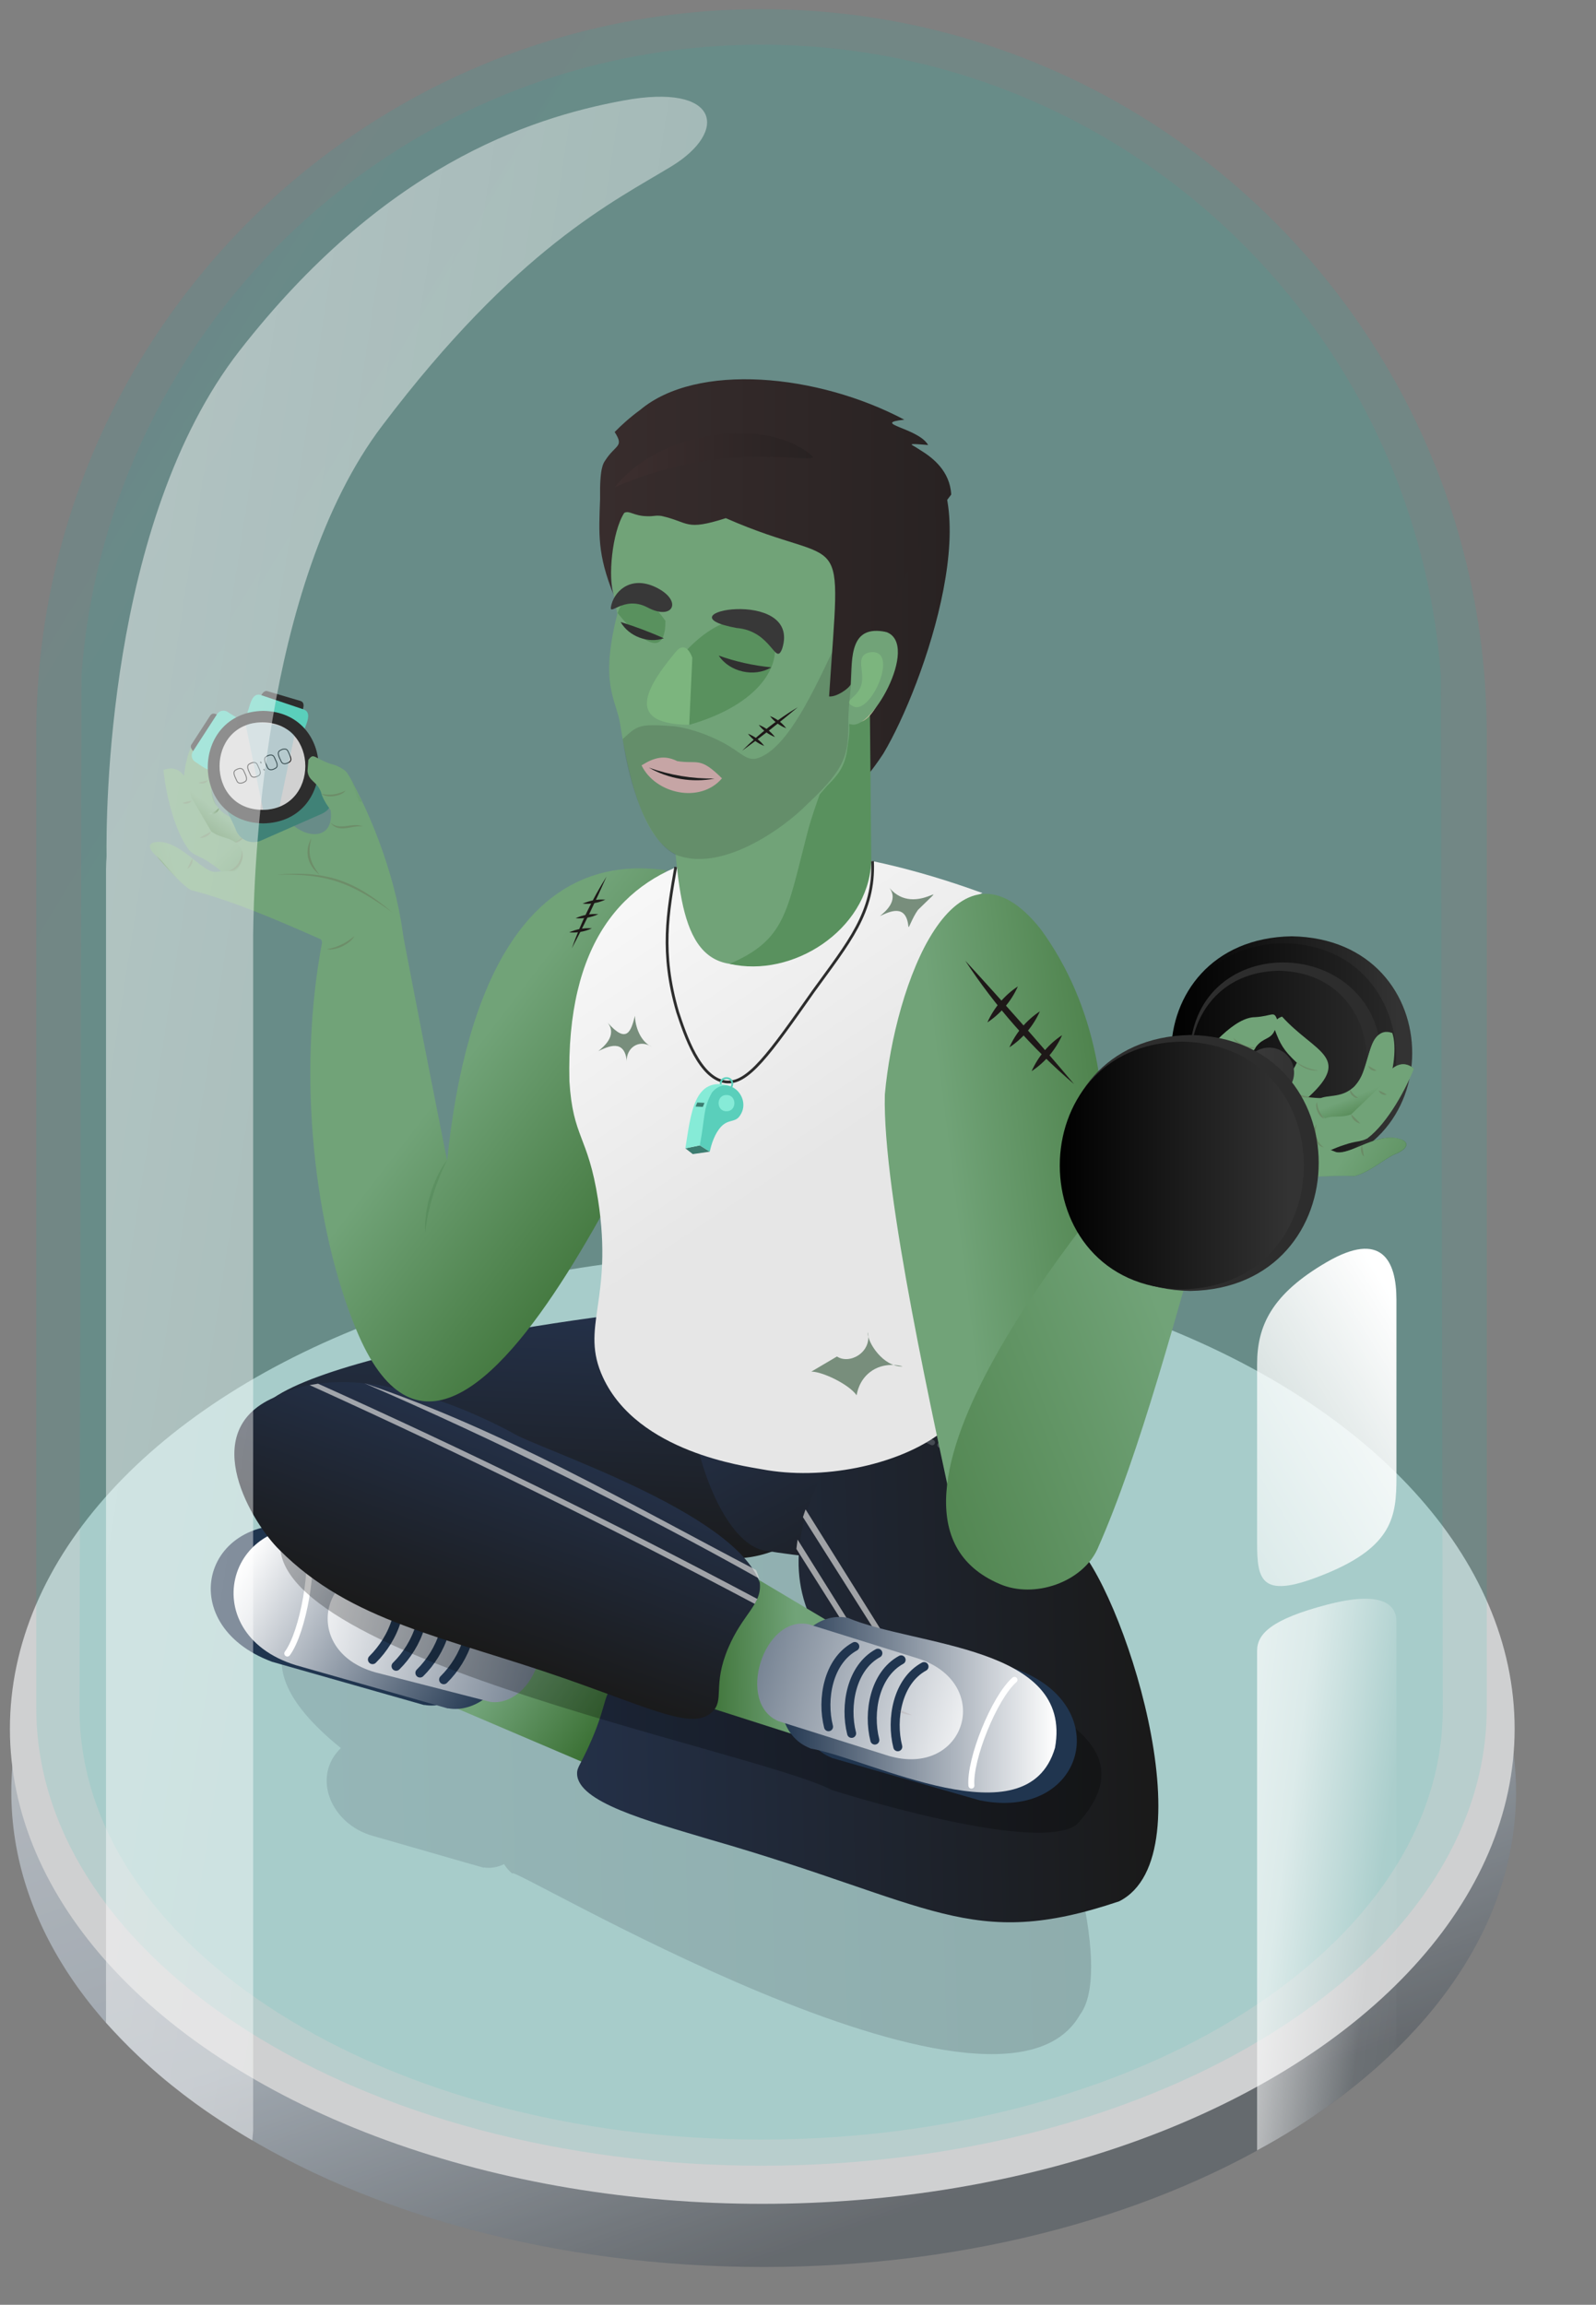 <?xml version="1.0" encoding="UTF-8"?>
<svg xmlns="http://www.w3.org/2000/svg" width="575" height="830" xmlns:xlink="http://www.w3.org/1999/xlink" version="1.1" viewBox="0 0 575 830">
  <rect x="0" y="0" width="575" height="830" fill="#808080" stroke="none"/>
  <defs>
    <style>
      .cls-1 {
        fill: #212121;
      }

      .cls-1, .cls-2, .cls-3, .cls-4, .cls-5, .cls-6, .cls-7, .cls-8, .cls-9, .cls-10 {
        isolation: isolate;
      }

      .cls-1, .cls-4 {
        opacity: .16;
      }

      .cls-11 {
        fill: #5acfbb;
      }

      .cls-2 {
        opacity: .25;
      }

      .cls-12 {
        fill: #7cb57e;
      }

      .cls-13 {
        fill: #71a378;
      }

      .cls-14 {
        fill: url(#linear-gradient-8);
      }

      .cls-15 {
        fill: url(#linear-gradient-5);
      }

      .cls-16 {
        fill: url(#linear-gradient-6);
      }

      .cls-17 {
        fill: url(#linear-gradient-9);
      }

      .cls-18 {
        fill: url(#linear-gradient-4);
      }

      .cls-3 {
        fill: #d7d7d7;
        opacity: .7;
      }

      .cls-19 {
        fill: #86ebd7;
      }

      .cls-20 {
        fill: #3a4853;
        fill-opacity: 0;
      }

      .cls-21 {
        fill: #0f4f17;
      }

      .cls-22 {
        fill: url(#linear-gradient);
      }

      .cls-23 {
        fill: #788e7c;
      }

      .cls-24 {
        fill: #ecedef;
      }

      .cls-25 {
        fill: #1e1e1e;
      }

      .cls-26 {
        fill: #303030;
      }

      .cls-27 {
        fill: #d1c3a6;
      }

      .cls-4 {
        fill: #947171;
      }

      .cls-28 {
        stroke: #0c0c0c;
        stroke-width: .291px;
      }

      .cls-28, .cls-29, .cls-8, .cls-30, .cls-31, .cls-32, .cls-33 {
        fill: none;
      }

      .cls-28, .cls-29, .cls-30, .cls-31, .cls-32, .cls-33 {
        stroke-miterlimit: 10;
      }

      .cls-34 {
        fill: #408277;
      }

      .cls-5 {
        fill: url(#linear-gradient-3);
        opacity: .09;
      }

      .cls-6 {
        fill: url(#linear-gradient-7);
        opacity: .21;
      }

      .cls-7 {
        fill: url(#linear-gradient-2);
        opacity: .11;
      }

      .cls-35 {
        fill: #20354f;
      }

      .cls-36 {
        fill: url(#linear-gradient-40);
      }

      .cls-37 {
        fill: url(#linear-gradient-41);
      }

      .cls-38 {
        fill: url(#linear-gradient-10);
      }

      .cls-39 {
        fill: url(#linear-gradient-11);
      }

      .cls-40 {
        fill: url(#linear-gradient-12);
      }

      .cls-41 {
        fill: url(#linear-gradient-13);
      }

      .cls-42 {
        fill: url(#linear-gradient-19);
      }

      .cls-43 {
        fill: url(#linear-gradient-14);
      }

      .cls-44 {
        fill: url(#linear-gradient-21);
      }

      .cls-45 {
        fill: url(#linear-gradient-20);
      }

      .cls-46 {
        fill: url(#linear-gradient-22);
      }

      .cls-47 {
        fill: url(#linear-gradient-23);
      }

      .cls-48 {
        fill: url(#linear-gradient-28);
      }

      .cls-49 {
        fill: url(#linear-gradient-25);
      }

      .cls-50 {
        fill: url(#linear-gradient-32);
      }

      .cls-51 {
        fill: url(#linear-gradient-31);
      }

      .cls-52 {
        fill: url(#linear-gradient-33);
      }

      .cls-53 {
        fill: url(#linear-gradient-30);
      }

      .cls-54 {
        fill: url(#linear-gradient-15);
      }

      .cls-55 {
        fill: url(#linear-gradient-16);
      }

      .cls-56 {
        fill: url(#linear-gradient-17);
      }

      .cls-57 {
        fill: url(#linear-gradient-18);
      }

      .cls-58 {
        fill: url(#linear-gradient-35);
      }

      .cls-59 {
        fill: url(#linear-gradient-34);
      }

      .cls-60 {
        fill: url(#linear-gradient-36);
      }

      .cls-61 {
        fill: url(#linear-gradient-38);
      }

      .cls-62 {
        fill: url(#linear-gradient-27);
      }

      .cls-63 {
        fill: url(#linear-gradient-24);
      }

      .cls-64 {
        fill: url(#linear-gradient-26);
      }

      .cls-65 {
        fill: url(#linear-gradient-29);
      }

      .cls-66 {
        fill: url(#linear-gradient-39);
      }

      .cls-67 {
        fill: #1e1818;
      }

      .cls-68 {
        opacity: .73;
      }

      .cls-69 {
        opacity: .22;
      }

      .cls-70 {
        opacity: .12;
      }

      .cls-29 {
        stroke: #2d2d2d;
      }

      .cls-71 {
        fill: #0c0c0c;
      }

      .cls-72 {
        fill: #59915e;
      }

      .cls-73 {
        fill: #383838;
      }

      .cls-8 {
        opacity: .46;
        stroke: #747b80;
        stroke-dasharray: 3;
        stroke-width: 2px;
      }

      .cls-8, .cls-30, .cls-31, .cls-32, .cls-33 {
        stroke-linecap: round;
      }

      .cls-9 {
        fill: url(#linear-gradient-37);
        opacity: .49;
      }

      .cls-30 {
        stroke-width: 2.161px;
      }

      .cls-30, .cls-31 {
        stroke: #fff;
      }

      .cls-31 {
        stroke-width: 2.217px;
      }

      .cls-74 {
        fill: #2d2d2d;
      }

      .cls-32 {
        stroke-width: 3.242px;
      }

      .cls-32, .cls-33 {
        stroke: #20354f;
      }

      .cls-33 {
        stroke-width: 3.326px;
      }

      .cls-75 {
        fill: #3c7c70;
      }

      .cls-76 {
        fill: #d1d1d1;
      }

      .cls-77 {
        fill: #c6a5a5;
      }

      .cls-10 {
        fill: #77b7c7;
        opacity: .3;
      }

      .cls-78 {
        fill: #5e4131;
      }
    </style>
    <linearGradient id="linear-gradient" x1="-251.239" y1="955.513" x2="-250.821" y2="954.747" gradientTransform="translate(136360.995 327434.692) scale(542.113 -342.142)" gradientUnits="userSpaceOnUse">
      <stop offset="0" stop-color="#cfd5dc"/>
      <stop offset=".606" stop-color="#aab5c0"/>
      <stop offset="1" stop-color="#5b6167"/>
    </linearGradient>
    <linearGradient id="linear-gradient-2" x1="-251.628" y1="955.878" x2="-251.323" y2="955.595" gradientTransform="translate(131448.915 742313.279) scale(522.585 -776.608)" gradientUnits="userSpaceOnUse">
      <stop offset="0" stop-color="#178eac"/>
      <stop offset="1" stop-color="#00bbac"/>
    </linearGradient>
    <linearGradient id="linear-gradient-3" x1="-251.596" y1="955.873" x2="-251.291" y2="955.59" gradientTransform="translate(123537.851 721097.149) scale(491.13 -754.402)" xlink:href="#linear-gradient-2"/>
    <linearGradient id="linear-gradient-4" x1="421.953" y1="627.174" x2="508.785" y2="627.174" gradientTransform="translate(0 -248)" gradientUnits="userSpaceOnUse">
      <stop offset="0" stop-color="#000"/>
      <stop offset=".941" stop-color="#333"/>
    </linearGradient>
    <linearGradient id="linear-gradient-5" x1="421.922" y1="628.796" x2="530.478" y2="628.796" gradientTransform="translate(0 -248)" gradientUnits="userSpaceOnUse">
      <stop offset="0" stop-color="#000"/>
      <stop offset=".941" stop-color="#333"/>
    </linearGradient>
    <linearGradient id="linear-gradient-6" x1="413.742" y1="629.824" x2="517.152" y2="629.824" gradientTransform="translate(0 -248)" gradientUnits="userSpaceOnUse">
      <stop offset="0" stop-color="#000"/>
      <stop offset=".941" stop-color="#333"/>
    </linearGradient>
    <linearGradient id="linear-gradient-7" x1="-3633.336" y1="376.615" x2="-3632.336" y2="376.595" gradientTransform="translate(1059256.647 -71866.905) scale(291.51 192.54)" gradientUnits="userSpaceOnUse">
      <stop offset="0" stop-color="#536473"/>
      <stop offset="1" stop-color="#303740"/>
    </linearGradient>
    <linearGradient id="linear-gradient-8" x1="233.02" y1="604.593" x2="342.153" y2="604.593" gradientTransform="translate(0 834) scale(1 -1)" gradientUnits="userSpaceOnUse">
      <stop offset="0" stop-color="#382d2d"/>
      <stop offset="1" stop-color="#282222"/>
    </linearGradient>
    <linearGradient id="linear-gradient-9" x1="146.722" y1="1097.642" x2="215.222" y2="1096.271" gradientTransform="translate(-565.657 1412.149) rotate(34.079) scale(1 -1)" gradientUnits="userSpaceOnUse">
      <stop offset=".26" stop-color="#71a378"/>
      <stop offset=".979" stop-color="#326829"/>
    </linearGradient>
    <linearGradient id="linear-gradient-10" x1="-2308.893" y1="146.732" x2="-2206.613" y2="146.732" gradientTransform="translate(-1704.106 -735.83) rotate(-148.13) scale(1 -1)" gradientUnits="userSpaceOnUse">
      <stop offset="0" stop-color="#20354f"/>
      <stop offset="1" stop-color="#fff"/>
    </linearGradient>
    <linearGradient id="linear-gradient-11" x1="-2349.505" y1="56.55" x2="-2209.159" y2="102.933" gradientTransform="translate(-1656.733 -758.977) rotate(-145.597) scale(1 -1)" gradientUnits="userSpaceOnUse">
      <stop offset="0" stop-color="#20354f"/>
      <stop offset="1" stop-color="#fff"/>
    </linearGradient>
    <linearGradient id="linear-gradient-12" x1="-3392.992" y1="232.654" x2="-3391.991" y2="232.634" gradientTransform="translate(33622.257 311635.994) rotate(92.977) scale(91.073 212.928)" gradientUnits="userSpaceOnUse">
      <stop offset="0" stop-color="#243149"/>
      <stop offset="1" stop-color="#1a1a1a"/>
    </linearGradient>
    <linearGradient id="linear-gradient-13" x1="-3396.549" y1="211.815" x2="-3395.673" y2="211.168" gradientTransform="translate(-30513.368 319238.921) rotate(98.999) scale(94.108 91.8)" gradientUnits="userSpaceOnUse">
      <stop offset="0" stop-color="#243149"/>
      <stop offset="1" stop-color="#1a1a1a"/>
    </linearGradient>
    <linearGradient id="linear-gradient-14" x1="-3379.887" y1="249.853" x2="-3379.032" y2="249.836" gradientTransform="translate(829462.014 -51579.756) scale(245.35 208.8)" gradientUnits="userSpaceOnUse">
      <stop offset="0" stop-color="#243149"/>
      <stop offset="1" stop-color="#1a1a1a"/>
    </linearGradient>
    <linearGradient id="linear-gradient-15" x1="-2424.004" y1="337.693" x2="-2368.051" y2="336.573" gradientTransform="translate(-2122.458 932.229) rotate(-180)" gradientUnits="userSpaceOnUse">
      <stop offset=".26" stop-color="#71a378"/>
      <stop offset=".979" stop-color="#326829"/>
    </linearGradient>
    <linearGradient id="linear-gradient-16" x1="281.099" y1="861.909" x2="380.632" y2="861.909" gradientTransform="translate(0 -248)" gradientUnits="userSpaceOnUse">
      <stop offset="0" stop-color="#20354f"/>
      <stop offset="1" stop-color="#fff"/>
    </linearGradient>
    <linearGradient id="linear-gradient-17" x1="-3405.515" y1="234.762" x2="-3404.496" y2="234.741" gradientTransform="translate(-40037.732 272480.714) rotate(109.993) scale(79.086 235.066)" gradientUnits="userSpaceOnUse">
      <stop offset="0" stop-color="#243149"/>
      <stop offset="1" stop-color="#1a1a1a"/>
    </linearGradient>
    <linearGradient id="linear-gradient-18" x1="208.155" y1="886.918" x2="344.468" y2="931.969" gradientTransform="translate(-28.009 -292.67) rotate(-2.533)" gradientUnits="userSpaceOnUse">
      <stop offset="0" stop-color="#20354f"/>
      <stop offset="1" stop-color="#fff"/>
    </linearGradient>
    <linearGradient id="linear-gradient-19" x1="-6411.149" y1="78.622" x2="-6379.542" y2="67.461" gradientTransform="translate(-6152.665 -1154.9) rotate(-167.619) scale(1 -1)" gradientUnits="userSpaceOnUse">
      <stop offset=".26" stop-color="#71a378"/>
      <stop offset=".979" stop-color="#326829"/>
    </linearGradient>
    <linearGradient id="linear-gradient-20" x1="-3806.967" y1="1194.387" x2="-3807.138" y2="1193.775" gradientTransform="translate(57167.389 49270.33) rotate(-2.646) scale(14.39 -43.176) skewX(.05)" gradientUnits="userSpaceOnUse">
      <stop offset=".26" stop-color="#71a378"/>
      <stop offset=".979" stop-color="#326829"/>
    </linearGradient>
    <linearGradient id="linear-gradient-21" x1="-3899.77" y1="1195.845" x2="-3898.46" y2="1193.83" gradientTransform="translate(85350.723 40761.949) rotate(-.079) scale(21.855 -33.942) skewX(.011)" gradientUnits="userSpaceOnUse">
      <stop offset=".26" stop-color="#71a378"/>
      <stop offset=".979" stop-color="#326829"/>
    </linearGradient>
    <linearGradient id="linear-gradient-22" x1="-4018.982" y1="1182.664" x2="-4020.722" y2="1182.622" gradientTransform="translate(257152.352 2031.596) rotate(-13.964) scale(61.968 -53.852)" gradientUnits="userSpaceOnUse">
      <stop offset=".26" stop-color="#71a378"/>
      <stop offset=".979" stop-color="#326829"/>
    </linearGradient>
    <linearGradient id="linear-gradient-23" x1="75.3" y1="540.142" x2="78.823" y2="540.142" gradientTransform="translate(0 -248)" gradientUnits="userSpaceOnUse">
      <stop offset=".26" stop-color="#71a378"/>
      <stop offset=".979" stop-color="#326829"/>
    </linearGradient>
    <linearGradient id="linear-gradient-24" x1="-3319.882" y1="916.349" x2="-3319.067" y2="915.69" gradientTransform="translate(486658.441 141949.562) scale(146.549 -154.518)" gradientUnits="userSpaceOnUse">
      <stop offset=".26" stop-color="#71a378"/>
      <stop offset=".979" stop-color="#326829"/>
    </linearGradient>
    <linearGradient id="linear-gradient-25" x1="292.018" y1="916.885" x2="200.006" y2="778.743" gradientTransform="translate(0 -498)" gradientUnits="userSpaceOnUse">
      <stop offset="0" stop-color="#e6e6e6"/>
      <stop offset="1" stop-color="#fff"/>
    </linearGradient>
    <linearGradient id="linear-gradient-26" x1="-3285.595" y1="913.325" x2="-3282.998" y2="913.208" gradientTransform="translate(207140.347 120221.115) rotate(-8) scale(57.266 -161.391)" gradientUnits="userSpaceOnUse">
      <stop offset=".26" stop-color="#71a378"/>
      <stop offset=".979" stop-color="#326829"/>
    </linearGradient>
    <linearGradient id="linear-gradient-27" x1="-3311.933" y1="917.364" x2="-3313.693" y2="915.989" gradientTransform="translate(361587.72 197773.925) rotate(2.98) scale(111.985 -194.396)" gradientUnits="userSpaceOnUse">
      <stop offset=".26" stop-color="#71a378"/>
      <stop offset=".979" stop-color="#326829"/>
    </linearGradient>
    <linearGradient id="linear-gradient-28" x1="-3994.256" y1="1182.177" x2="-3993.775" y2="1180.913" gradientTransform="translate(184916.394 19005.169) rotate(-13.965) scale(43.773 -53.111)" gradientUnits="userSpaceOnUse">
      <stop offset="0" stop-color="#c8ad90"/>
      <stop offset=".26" stop-color="#c8ad90"/>
      <stop offset=".85" stop-color="#a98a7d"/>
      <stop offset="1" stop-color="#a98a7d"/>
    </linearGradient>
    <linearGradient id="linear-gradient-29" x1="-6890.524" y1="48.16" x2="-6914.785" y2="56.684" gradientTransform="translate(-6231.233 -1182.603) rotate(-167.056) scale(1 -1)" gradientUnits="userSpaceOnUse">
      <stop offset=".26" stop-color="#71a378"/>
      <stop offset=".979" stop-color="#326829"/>
    </linearGradient>
    <linearGradient id="linear-gradient-30" x1="-4278.297" y1="1224.199" x2="-4278.474" y2="1223.569" gradientTransform="translate(-74720.721 30811.273) rotate(-161.37) scale(14.39 43.176) skewX(.049)" gradientUnits="userSpaceOnUse">
      <stop offset=".26" stop-color="#71a378"/>
      <stop offset=".979" stop-color="#326829"/>
    </linearGradient>
    <linearGradient id="linear-gradient-31" x1="-4212.318" y1="1224.582" x2="-4211.009" y2="1222.568" gradientTransform="translate(-99471.605 14870.591) rotate(-163.937) scale(21.855 33.942) skewX(.011)" gradientUnits="userSpaceOnUse">
      <stop offset=".26" stop-color="#71a378"/>
      <stop offset=".979" stop-color="#326829"/>
    </linearGradient>
    <linearGradient id="linear-gradient-32" x1="-4122.064" y1="1230.823" x2="-4123.805" y2="1230.781" gradientTransform="translate(-253965.752 -69671.259) rotate(-150.052) scale(61.968 53.852)" gradientUnits="userSpaceOnUse">
      <stop offset=".26" stop-color="#71a378"/>
      <stop offset=".979" stop-color="#326829"/>
    </linearGradient>
    <linearGradient id="linear-gradient-33" x1="117.976" y1="546.216" x2="118.304" y2="546.099" gradientTransform="translate(0 -248)" gradientUnits="userSpaceOnUse">
      <stop offset="0" stop-color="#c8ad90"/>
      <stop offset=".26" stop-color="#c8ad90"/>
      <stop offset=".85" stop-color="#a98a7d"/>
      <stop offset="1" stop-color="#a98a7d"/>
    </linearGradient>
    <linearGradient id="linear-gradient-34" x1="121.816" y1="528.362" x2="136.426" y2="523.203" gradientTransform="translate(0 -248)" gradientUnits="userSpaceOnUse">
      <stop offset=".26" stop-color="#71a378"/>
      <stop offset=".979" stop-color="#326829"/>
    </linearGradient>
    <linearGradient id="linear-gradient-35" x1="-4391.297" y1=".977" x2="-4389.392" y2="2.05" gradientTransform="translate(220813.598 326.401) scale(50.19 208.144)" gradientUnits="userSpaceOnUse">
      <stop offset="0" stop-color="#fff"/>
      <stop offset=".541" stop-color="#fff" stop-opacity=".6"/>
      <stop offset=".826" stop-color="#fff" stop-opacity=".043"/>
      <stop offset="1" stop-color="#fff" stop-opacity="0"/>
    </linearGradient>
    <linearGradient id="linear-gradient-36" x1="-4389.698" y1="2.085" x2="-4392.699" y2="6.541" gradientTransform="translate(220809.128 200.384) scale(50.189 121.398)" gradientUnits="userSpaceOnUse">
      <stop offset="0" stop-color="#fff"/>
      <stop offset=".536" stop-color="#fff" stop-opacity=".043"/>
      <stop offset=".541" stop-color="#fff" stop-opacity=".6"/>
      <stop offset="1" stop-color="#fff" stop-opacity="0"/>
    </linearGradient>
    <linearGradient id="linear-gradient-37" x1="-4459.206" y1=".511" x2="-4456.347" y2="2.063" gradientTransform="translate(965982.426 -214.449) scale(216.62 745.623)" gradientUnits="userSpaceOnUse">
      <stop offset="0" stop-color="#fff"/>
      <stop offset=".541" stop-color="#fff" stop-opacity=".6"/>
      <stop offset=".826" stop-color="#fff" stop-opacity=".043"/>
      <stop offset="1" stop-color="#fff" stop-opacity="0"/>
    </linearGradient>
    <linearGradient id="linear-gradient-38" x1="419.006" y1="650.79" x2="466.228" y2="650.79" gradientTransform="translate(0 -248)" gradientUnits="userSpaceOnUse">
      <stop offset="0" stop-color="#4d4d4d"/>
      <stop offset=".941" stop-color="#333"/>
    </linearGradient>
    <linearGradient id="linear-gradient-39" x1="381.812" y1="667.713" x2="469.757" y2="667.713" gradientTransform="translate(0 -248)" gradientUnits="userSpaceOnUse">
      <stop offset="0" stop-color="#000"/>
      <stop offset=".941" stop-color="#333"/>
    </linearGradient>
    <linearGradient id="linear-gradient-40" x1="215.937" y1="640.305" x2="342.7" y2="640.305" gradientTransform="translate(0 834) scale(1 -1)" gradientUnits="userSpaceOnUse">
      <stop offset="0" stop-color="#382d2d"/>
      <stop offset="1" stop-color="#282222"/>
    </linearGradient>
    <linearGradient id="linear-gradient-41" x1="221.6" y1="668.297" x2="292.9" y2="668.297" gradientTransform="translate(0 834) scale(1 -1)" gradientUnits="userSpaceOnUse">
      <stop offset="0" stop-color="#3d2f2f"/>
      <stop offset="1" stop-color="#282222"/>
    </linearGradient>
  </defs>
  <!-- Generator: Adobe Illustrator 28.6.0, SVG Export Plug-In . SVG Version: 1.2.0 Build 709)  -->
  <g>
    <g id="Layer_1">
      <g class="cls-68">
        <path class="cls-20" d="M298.179,469c150.912,0,273.251,80.074,273.251,178.85s-122.339,178.85-273.251,178.85S24.93,746.626,24.93,647.85s122.338-178.85,273.249-178.85Z"/>
        <path class="cls-22" d="M274.093,474.242c149.7,0,272.1,76.591,272.1,171.071s-121.354,171.071-271.055,171.071S4.08,739.793,4.08,645.313s120.311-171.071,270.013-171.071Z"/>
        <ellipse class="cls-24" cx="274.628" cy="622.571" rx="271.058" ry="171.071"/>
      </g>
      <path class="cls-7" d="M13.059,615v-.2h0v-352.467h.01C14.288,119.071,130.801,3.3,274.352,3.3s260.063,115.771,261.282,259.033h.01v352.467h0v.2c0,91.076-116.985,164.908-261.293,164.908S13.059,706.071,13.059,615Z"/>
      <path class="cls-5" d="M28.659,615.518c.228-124.106.456-248.212.684-372.318C38.792,116.207,144.82,16.1,274.224,16.1s235.435,100.107,244.881,227.1c.228,124.107.456,248.213.684,372.32,0,85.594-109.943,154.982-245.565,154.982S28.659,701.112,28.659,615.518Z"/>
      <path class="cls-18" d="M465.369,337.175c57.892.972,57.884,83.033-.002,83.998-57.89-.972-57.882-83.033.002-83.998Z"/>
      <path class="cls-15" d="M462.47,339.664c54.068.923,54.059,81.348-.002,82.264-54.066-.923-54.058-81.348.002-82.264Z"/>
      <path class="cls-74" d="M497.679,379.781c-1.274,41.916-66.238,46.502-69.014,1.944-.754-46.993,66.624-46.045,69.014-1.944h0Z"/>
      <path class="cls-16" d="M460.705,349.59c42.372.724,42.365,63.751-.001,64.468-42.37-.724-42.364-63.75.001-64.468h0Z"/>
      <path class="cls-6" d="M184.7,674.8c-1.3-1-2.3-2.2-3.1-3.5-2.2,1.1-4.8,1.6-7.3,1.2v.1c-1.3-.3-38.9-11.2-40.1-11.5-14.9-4.2-22.1-21.2-11.4-31.6-85.3-68.8,110.8-80.1,139.8-81.6,3.7.2,7.4,1.2,10.7,3l24.3,5.4c6.6-1.3,13.5.2,19,4.2,7.1-16.6,42.6,43,49.3,61.6,11.2,8.8,37.1,85.1,23.2,103.4-29.6,52.2-209-56.5-204.4-50.7h0ZM293.3,649l1.5.4c-4.5-7-8-15-8.5-23.4-2.9-.7-5.5-2.1-7.7-4.1-6.9,4.3-15.1,5.7-23.1,5,16.2,9.8,28.9,18.3,33.9,21.7.9,0,1.8,0,2.7.2v-.1l1.2.3h0Z"/>
      <path class="cls-14" d="M233.072,254.3c.119-62.974,80.405-17.459,77.391-50.098-5.584-11.802-14.64-30.802-11.347-39.002,2.927-7.5,18.02-11.2,29.272-5,29.562,15.146,4.497,86.793-10.15,111.2-33.477,51.351-87.133,32.055-85.165-17.1h-.001Z"/>
      <path class="cls-17" d="M164.664,615.264c17.654,7.53,35.307,15.061,52.961,22.591,4.869-14.598,9.738-29.197,14.606-43.795-18.319-5.948-36.637-11.896-54.956-17.844-4.204,13.016-8.407,26.033-12.611,39.049h0Z"/>
      <path id="Union_33" class="cls-35" d="M176.633,594.658c-3.598,12.737-14.018,21.036-23.758,19.315l-.035.056-54.801-15.585c-36.746-13.64-24.608-56.076,13.781-48.351l54.791,15.579-.035.056c9.193,3.652,13.653,16.193,10.057,28.93Z"/>
      <path id="Union_34" class="cls-38" d="M185.19,595.866c-3.603,12.746-14.015,21.052-23.764,19.325l-.035.056-54.801-15.585c-37.667-11.606-24.408-58.324,13.753-48.368,18.251,5.212,36.503,10.424,54.755,15.636,9.146,3.663,13.694,16.19,10.091,28.936h.001Z"/>
      <path id="Union_64" class="cls-39" d="M194.005,597.99c-2.459,9.576-10.098,15.982-17.403,14.876l-41.253-10.593c-28.432-7.923-19.348-43.103,9.34-36.401l41.25,10.658c6.946,2.553,10.526,11.884,8.067,21.46h0Z"/>
      <g id="Group_3547">
        <path id="Path_6633-2" class="cls-33" d="M159.866,604.852c7.666-7.538,12.91-20.301,7.404-30.297"/>
        <path id="Path_6634-2" class="cls-33" d="M151.319,602.439c7.659-7.545,12.911-20.29,7.398-30.288"/>
        <path id="Path_6635-2" class="cls-33" d="M142.72,600.004c7.663-7.543,12.905-20.302,7.404-30.297"/>
        <path id="Path_6636-2" class="cls-33" d="M134.22,597.623c7.663-7.541,12.902-20.295,7.398-30.288"/>
      </g>
      <path class="cls-31" d="M103.521,595.444c5.701-7.723,10.011-31.962,7.121-41.584"/>
      <path id="Path_6629" class="cls-40" d="M305.07,522.18c-1.161,22.711-20.529,40.181-43.24,39-.739-.14-133.111-6.856-133.846-6.983-22.856-.89-37.678-23.369-35.474-43.518,3.985-22.418,146.997-41.686,169.285-40.459,25.61-2.434,44.447,27.409,43.276,51.96h-.001Z"/>
      <path id="Path_6630" class="cls-41" d="M335.68,528.42c-7.674,36.985-32.779,34.331-60.68,29.888-25.548-5.676-44.789-102.798,1.349-95.069l34.581,23.001c16.94,2.64,28.01,21.54,24.75,42.18Z"/>
      <path id="Union_31" class="cls-43" d="M207.91,638.77c-.052-2.547,1.33-3.118,5.361-12.502,5.427-12.631,4.183-16.582,8.123-19.134,6.725-4.159,31.869,7.201,46.765,10.065,0,0,60.57,9.861,60.57,9.861-1.922-3.097-3.534-6.376-4.81-9.79-60.379-41.619-35.555-84.272,4.264-132.9,9.516-14.75,51.186,49.6,58.586,71.08,17.095,15.018,49.149,112.682,16.436,129.25-53.806,18.103-66.973.849-147.311-22.222-22.632-6.771-47.774-13.497-47.984-23.708h0Z"/>
      <path id="Path_6972" class="cls-2" d="M102.645,549.335s1.868-12.624,17.882-7.959c71.947,21.212,158.791,44.79,222.31,59.584,40.596,14.201,69.377,29.842,45.05,56.121-14.78,10.951-88.153-12.443-88.153-12.443-28.396-14.744-218.78-50.4-197.089-95.303h0Z"/>
      <path class="cls-3" d="M307.002,589.61c-6.694-10.606-13.388-21.212-20.083-31.818.144-1.122.288-2.243.432-3.365,7.115,11.374,14.23,22.748,21.346,34.122l-1.695,1.061Z"/>
      <path class="cls-3" d="M319.168,593.559c-9.961-15.736-19.923-31.472-29.884-47.208.312-.934.623-1.869.935-2.803,10.213,16.315,20.427,32.629,30.64,48.944l-1.691,1.066h0Z"/>
      <path id="Path_6986" class="cls-8" d="M347.63,520.31c-16.63,3.63-22-11.94-22-11.94"/>
      <path class="cls-54" d="M290.455,626.058c-14.846-4.748-29.693-9.495-44.539-14.243,6.37-15.949,12.739-31.899,19.109-47.848,12.114,7.211,24.228,14.422,36.342,21.633-3.637,13.486-7.274,26.972-10.912,40.458h0Z"/>
      <path id="Union_33-2" class="cls-35" d="M313.076,585.987v-.065l53.368,15.3c35.765,13.371,23.94,54.732-13.475,47.112l-53.379-15.3v-.065c-20.982-8.106-8.551-51.224,13.486-46.982Z"/>
      <path id="Union_34-2" class="cls-55" d="M305.404,582.594c24.165,10.343,81.38,9.944,74.688,46.841-10.035,34.088-66.439,3.953-88.206.208v-.065c-21.016-8.129-8.522-51.198,13.517-46.982h0v-.002Z"/>
      <path id="Path_6627" class="cls-56" d="M262.323,593.555c-5.748,13.623-1.11,18.65-5.822,23.023-6.875,6.38-20.607-.735-52.398-11.909-44.137-15.403-77.56-20.494-103.474-46.575-9.287-9.027-30.272-42.498-1.817-54.862,30.608-16.285,77.511,8.295,85.629,12.667,8.753,5.678,80.188,28.32,89.29,54.063.86,7.834-6.168,11.174-11.408,23.593h0Z"/>
      <path class="cls-3" d="M271.904,577.575c-52.448-27.827-106.276-54.254-160.356-78.774l3.034-.512c53.613,24.102,106.34,49.919,158.26,77.522l-.938,1.766v-.002Z"/>
      <path class="cls-3" d="M273.468,568.456c-43.56-24.461-96.097-50.455-142.174-70.314,49.202,16.53,94.993,43.115,141.072,67.236.426.873.873,2.12,1.103,3.078h-.001Z"/>
      <path id="Union_64-2" class="cls-57" d="M291.492,584.963h0l39.627,12.405c27.207,9.226,16.595,43.009-11.001,34.935l-39.597-12.46c-15.533-6.455-5.438-38.469,10.971-34.88Z"/>
      <g id="Group_3547-2">
        <path id="Path_6633-2-2" class="cls-32" d="M307.961,592.935c-9.572,5.241-12.004,18.9-9.462,28.886"/>
        <path id="Path_6634-2-2" class="cls-32" d="M316.277,595.347c-9.58,5.239-11.995,18.887-9.462,28.875"/>
        <path id="Path_6635-2-2" class="cls-32" d="M324.646,597.746c-9.568,5.245-11.999,18.896-9.462,28.886"/>
        <path id="Path_6636-2-2" class="cls-32" d="M332.908,600.16c-9.571,5.242-11.999,18.886-9.462,28.875"/>
      </g>
      <path class="cls-30" d="M349.976,643.029c-.744-9.326,8.16-31.607,15.505-38.083"/>
      <path class="cls-42" d="M117.3,341.3c9.4-.7,18.8-1.4,28.2-2-2.022-20.674-11.213-45.401-20.602-61.2-1.398-1.5-2.698-1.7-5.898-2.9-6-2.1-5.9-4.1-7.9-1.4-.4-.7-1-1.2-1.5-1.5-15.1,9.4-28.3,6.7-17.1,25.3-28.8-4.2-7.8-28.2-22.4-29.3-.9,4.6-2,8.1-2.9,12.7-2.1-3.6-3.5-4.2-7.5-2.6,3.1,9.6,5.2,18.1,8.3,27.7,5,1.9,7.7,5.5,13.3,7.7-7.8,3.9-20.3-15.4-26.7-9-.559,2.087,10.812,13.602,14.099,15.701,14.901,3.699,32.601,11.399,47.001,17.799.3.9.8,2,1.5,2.9M107.8,281.5c.9-1,2.2-2.3,3-3.7.4,3.8,3.4,3.6,4.9,7.7.3,1.8,2.3,5,3.4,6.2,2,14.4-17.1,9.6-19-4.8,3.8-1.7,6.3-3.9,7.7-5.4h0Z"/>
      <path id="Path_6364" class="cls-45" d="M66.5,284.9c-1-3.7.5-13.6,3.4-17.7,10.2-.8,3.1,18.4,8.3,23.1,3.7,5.4,10.5,4.8,10.8,8.2.2,4.8-7.3,6.3-9.9,4.6-7.2-2.4-11.6-11.3-12.6-18.2Z"/>
      <path id="Path_6365" class="cls-44" d="M68.1,306.1c-5.6-7.4-8.5-21.4-9.2-28.8,5.8-2.3,9.2,2.8,10,9.8,2.4,4.1,4.8,8.2,7.2,12.3,3.8,2.8,7.1,1.8,10.1,5.3,2.9,3.1.3,10-4.4,9.8-2,0-2.4-1.4-6.3-3.9-4.1-2.7-5.3-2.3-7.4-4.5h0Z"/>
      <path id="Path_6363" class="cls-46" d="M115.8,338.3c-14.4-6.4-32.2-14.1-47-17.8-4.9-2.9-8.7-9-11.8-11.7-1.9-1.4-4.9-4.7-1.3-5.5,8.8-1.5,17.2,11.1,21.9,10.7,9.058-1.194,23.783,1.823,33.8,1.1,58.8,4.4,16.4,46,4.4,23.2h0Z"/>
      <g class="cls-69">
        <path class="cls-78" d="M67.5,312.9c.5-1.3,1.1-2.5,1.8-3.7.3,1.4-.5,3-1.8,3.7h0Z"/>
      </g>
      <g class="cls-69">
        <path class="cls-78" d="M82.3,313.6c3-.7,5.1-4.5,4.8-7.4,1.4,2.9-1.4,7.8-4.8,7.4h0Z"/>
      </g>
      <g class="cls-69">
        <path class="cls-78" d="M84.8,303.3c2.098-.895,3.561-2.892,4.2-5,.7,1.8-2,4.9-4,5.2l-.2-.2Z"/>
      </g>
      <g class="cls-69">
        <path class="cls-78" d="M91.8,287.6c2.9.5,6,.2,8.7-.9-2.403,1.567-6.05,1.912-8.7.9h0Z"/>
      </g>
      <g class="cls-69">
        <path class="cls-78" d="M76.1,299.4c-.7,1.5-2.4,2.5-4.1,2.3,1.267-.862,2.817-1.508,4.1-2.3h0Z"/>
      </g>
      <path class="cls-47" d="M75.3,293c1.274-.279,2.619-1.003,3.5-2,.3,1.5-2.4,2.9-3.5,2h0Z"/>
      <g class="cls-69">
        <path class="cls-78" d="M65.8,289.1c1.1-.3,2.1-.6,3.2-.7-.6,1-2.3,1.4-3.2.7h0Z"/>
      </g>
      <g class="cls-69">
        <path class="cls-78" d="M71.6,281.8c1.051-.302,2.152-.451,3.2-.8-.3,1.1-2.3,1.6-3.2.8h0Z"/>
      </g>
      <g class="cls-69">
        <path class="cls-78" d="M112.2,301.8c-1.5,5.4-.5,8.8,2.9,13.2-4.3-3.4-5.6-8.4-2.9-13.2h0Z"/>
      </g>
      <g class="cls-69">
        <path class="cls-78" d="M99.6,315c18.028-1.542,27.981,2.014,41.8,13.6-14.904-10.733-23.305-14.074-41.8-13.6h0Z"/>
      </g>
      <path class="cls-63" d="M161.1,418c6.425-63.554,29.125-111.808,78.983-104.574-20.22,24.506-9.53,51.228,12.828,57.434-4.164-8.716-83.962,206.63-124.613,107.838-14.899-35.998-21.499-90.798-12.199-139.698,9.4-2.5,18.7-5,28.1-7.5,5.5,28.9,11.2,57.9,16.9,86.5h.001Z"/>
      <path class="cls-49" d="M274.4,529.1c-6.027-1.137-44.569-6.071-57.125-32.992-8.558-18.35,3.869-27.562-1.816-64.063-3.617-23.224-9.058-22.126-10.312-42.72-2.439-99.487,81.573-92.145,148.808-67.724-32.296,13.941-35.994,61.912-5.255,88l-14.2,65.1c44.4,31.9-16.1,62.7-60.1,54.4h0Z"/>
      <g class="cls-70">
        <path class="cls-21" d="M153.2,443.8c-.5-8.5,2.8-19.4,7.9-26.1-4.03,8.098-6.899,17.099-7.9,26.1h0Z"/>
      </g>
      <g class="cls-69">
        <path class="cls-78" d="M117.7,341.8c3.642-.493,7.2-2.323,10-4.7-1.6,2.9-6.8,5.4-10,4.7h0Z"/>
      </g>
      <path class="cls-13" d="M232.8,195.9s6.6,16.2,21.2,25.5c14.5,9.4,24.1,2.4,36.9,11.9,21.654,19.754,23.102,59.111,8.14,86-1.724,2.936-18.62,31.062-36.168,27.796-20.352-3.02-18.368-35.945-21.972-67.496-2,2.6-4.3,33.5-8.4,6-4.4-36.8-.1-81.5.3-89.7h0Z"/>
      <path class="cls-72" d="M313.3,245.4c.201,21.722.403,43.443.604,65.165-1.394,24.53-28.481,41.75-51.032,36.531,20.145-8.681,20.58-18.622,27.869-46.632,2.793-11.463,14.491-41.493,22.559-55.064h0Z"/>
      <path class="cls-27" d="M313.8,240.6c11.3-1.9.4,22.7-5.8,19.1-4-1.9,1.5-2.6,2.9-7.4s-2.4-10.5,2.9-11.7h0Z"/>
      <path class="cls-64" d="M318.786,394.172c3.526-39.652,25.32-98.385,56.146-59.568,40.198,55.167,20.955,135.306-7.978,203.694h0c-8.094,8.096-15.936,13.455-21.279,16.701-8.924-41.904-27.818-125.389-26.89-160.827h0Z"/>
      <path class="cls-62" d="M437.5,425.6c-13.6,47.3-26.7,97.5-42.1,132.2-5.4,11.9-22.7,18.1-35.3,12.6-59.9-25.6,37.8-139.4,51.6-155.4"/>
      <path class="cls-4" d="M328.522,617.63c-7.846-3.686-4.96-.285,0,0h0Z"/>
      <path class="cls-29" d="M243.449,312.187c-2.837,16.359-5.59,30.781.682,52.28,2.734,8.268,7.861,23.78,17.198,25.112,7.99,1.14,15.896-10.112,31.71-32.615,12.543-17.364,22.111-28.445,21.305-46.87"/>
      <path class="cls-75" d="M246.917,413.537c.894.693,1.789,1.385,2.683,2.078,2.04-.293,4.08-.585,6.121-.878-1.2-.756-2.401-1.512-3.602-2.268-1.734.356-3.468.711-5.202,1.067h0Z"/>
      <path class="cls-11" d="M259.323,390.265c-.045,3.127,4.868,3.129,4.822,0,.046-3.128-4.869-3.128-4.822,0ZM259.981,390.265c-.033-2.274,3.539-2.274,3.506,0,.033,2.274-3.539,2.274-3.506,0Z"/>
      <path class="cls-19" d="M263.01,391.108c-13.164-4.048-14.122,10.486-16.093,22.43,1.734-.356,3.468-.711,5.202-1.067,3.63-7.121,7.26-14.242,10.891-21.363Z"/>
      <path class="cls-11" d="M256.521,393.396c5.916-7.056,14.955,2.284,9.736,8.803-1.713,2.022-3.806.84-6.402,3.468-2.328,2.473-3.581,6.346-4.135,9.07-1.2-.756-2.401-1.512-3.602-2.268,1.957-10.208,1.126-13.27,4.402-19.074h.001Z"/>
      <path class="cls-19" d="M261.734,394.337c3.792-.055,3.792,5.902,0,5.846-3.792.055-3.792-5.902,0-5.846Z"/>
      <path class="cls-75" d="M253.806,397.166c-.864-.043-1.728-.086-2.593-.128-.206.48-.412.961-.618,1.441.874.045,1.747.089,2.621.134.197-.482.394-.964.59-1.447h0Z"/>
      <path id="Path_6362" class="cls-48" d="M101.2,290.6c-.4-1.2-.8-2.4-1.2-3.7,5.3-2.4,15.6-10.2,9.7-14.6-15,9.4-28.4,6.8-17.1,25.3,3.2,1.1,9.9.1,12.3-1.1-1.2-1.3-3.1-4.1-3.7-5.9h0Z"/>
      <g class="cls-69">
        <path class="cls-78" d="M90.6,297.3c4.4.8,9.5.3,13.8-.6-4.161,2.061-9.442,2.502-13.8.6h0Z"/>
      </g>
      <g class="cls-69">
        <path class="cls-78" d="M452.4,377.2c-2.3,1.3-7.3-1-8-3.4,1.99,2.026,5.181,3.459,8,3.4Z"/>
      </g>
      <g class="cls-69">
        <path class="cls-78" d="M491.4,416.5c-1.1-1-1.4-2.8-.7-4.1.3,1.4.5,2.7.7,4.1h0Z"/>
      </g>
      <g class="cls-69">
        <path class="cls-78" d="M486.8,401.3c1.127,1.026,2.274,2.173,3.3,3.3-1.7-.3-3.1-1.7-3.3-3.3h0Z"/>
      </g>
      <g class="cls-69">
        <path class="cls-78" d="M489.3,395.3c-1.3.5-3.5-1.6-2.8-2.9.509,1.168,1.736,2.31,2.8,2.9Z"/>
      </g>
      <g class="cls-69">
        <path class="cls-78" d="M499.6,394.2c-1.1.4-2.6-.4-2.9-1.5,1,.4,1.9.8,2.9,1.5h0Z"/>
      </g>
      <g class="cls-69">
        <path class="cls-78" d="M495.9,385.5c-1.1.5-2.8-.5-2.9-1.7.888.582,2.135,1.183,2.9,1.7h0Z"/>
      </g>
      <path class="cls-65" d="M437.9,427.7c15.6-2.2,34.9-4.7,50.1-4.2,5.5-1.4,10.8-6.3,14.6-7.9,2.3-.8,6-3.2,2.8-5-10.6-4.2-20.3,8.5-27.6,3,5.9-.5,9.5-3.2,14.9-3.7,5.6-8.4,11.2-16.8,16.7-25.1-3.3-2.7-6.1-1.6-9.1,1.3.4-4.7.8-9.4,1.2-14-14.2-3.1-1.3,26.9-30.1,23,15.9-14.6,2.3-16-9.5-29-.6.2-1.3.5-1.8,1-1.2-3.2-1.6-1.2-7.9-.8-14.038-.046-37.899,40.061-43.1,54.3,0-.2,9.6,2.3,28.8,7.1h0ZM467.2,382.7c-5.7,13.2-25.5,12.7-19.6-.6,1.4-.9,4.2-3.5,4.9-5.1,2.6-3.5,5.4-2.5,6.8-6.1,1.9,5,3,7.2,7.9,11.8h0Z"/>
      <path id="Path_6364-2" class="cls-53" d="M500,389.9c2-3.3,3.3-13.2,1.6-17.9-9.6-3.5-8.1,16.9-14.4,19.9-5,4.2-11.4,1.7-12.7,4.9-1.5,4.6,5.3,8.1,8.3,7.2,7.7-.4,14.3-7.7,17.2-14.1Z"/>
      <path id="Path_6365-2" class="cls-51" d="M492.7,409.9c7.4-5.6,14.1-18.3,16.7-25.1-4.9-3.9-9.6.1-12.3,6.6-3.4,3.3-6.9,6.6-10.3,9.9-4.4,1.6-7.3-.2-11.2,2.3-3.6,2.1-3,9.6,1.5,10.7,1.9.6,2.7-.6,7.2-2,4.6-1.6,5.7-.9,8.4-2.4h0Z"/>
      <path id="Path_6363-2" class="cls-50" d="M437.9,427.7c15.6-2.2,34.8-4.7,50.1-4.2,5.5-1.4,10.8-6.3,14.6-7.9,2.2-.8,6-3.2,2.8-5-8-3.9-19.6,5.9-24,4.3-8.426-3.619-23.315-4.791-32.8-8.3-57.8-11.9-28.5,39.8-10.7,21.1h0Z"/>
      <g class="cls-69">
        <path class="cls-78" d="M459.9,409.8c-17.637-5.59-26.689-4.838-44,1.5,16.209-7.175,27.476-8.123,44-1.5Z"/>
      </g>
      <g class="cls-69">
        <path class="cls-78" d="M477,413.2c-3.4-.5-4.7-6.1-2.6-8.4-1,2.7-.1,6.9,2.6,8.4Z"/>
      </g>
      <g class="cls-69">
        <path class="cls-78" d="M477.1,402.8c-1.9-.2-3.7-4.4-2.6-5.9.138,2.072,1.055,4.377,2.6,5.9h0Z"/>
      </g>
      <g class="cls-69">
        <path class="cls-78" d="M452.4,377.2c-2.3,1.3-7.3-1-8-3.4,1.99,2.026,5.181,3.459,8,3.4Z"/>
      </g>
      <g class="cls-69">
        <path class="cls-78" d="M446.5,386.3c-4.101,3.175-7.539-1.139-11.7-1.8,4.129-.581,7.512,3.887,11.7,1.8Z"/>
      </g>
      <g class="cls-69">
        <path class="cls-78" d="M486.8,401.3c1.127,1.026,2.274,2.173,3.3,3.3-1.7-.3-3.1-1.7-3.3-3.3h0Z"/>
      </g>
      <g class="cls-69">
        <path class="cls-78" d="M489.3,395.3c-1.3.5-3.5-1.6-2.8-2.9.509,1.168,1.736,2.31,2.8,2.9Z"/>
      </g>
      <g class="cls-69">
        <path class="cls-78" d="M499.6,394.2c-1.1.4-2.6-.4-2.9-1.5,1,.4,1.9.8,2.9,1.5h0Z"/>
      </g>
      <g class="cls-69">
        <path class="cls-78" d="M495.9,385.5c-1.1.5-2.8-.5-2.9-1.7.888.582,2.135,1.183,2.9,1.7h0Z"/>
      </g>
      <g class="cls-69">
        <path class="cls-78" d="M451.4,393.6c1.2,5.4-1.4,9.8-6.4,11.8,4.5-3.2,6.4-6.1,6.4-11.8h0Z"/>
      </g>
      <g class="cls-69">
        <path class="cls-78" d="M473.4,395.2c-4.433.485-9.298-.912-12.6-4,3.9,2.1,8.2,3.5,12.6,4Z"/>
      </g>
      <g class="cls-69">
        <path class="cls-78" d="M491.4,416.5c-1.1-1-1.4-2.8-.7-4.1.3,1.4.5,2.7.7,4.1h0Z"/>
      </g>
      <g class="cls-69">
        <path class="cls-78" d="M435.1,430.5c-3.3-.2-7.6-4.1-8.3-7.3,1.95,3.089,5.036,5.922,8.3,7.3h0Z"/>
      </g>
      <g class="cls-69">
        <path class="cls-78" d="M475,385.5c-2.89.329-6.208-1.045-8.1-3.2,2.3,1.7,5.2,2.9,8.1,3.2Z"/>
      </g>
      <path class="cls-13" d="M223.65,172.878c17.546,9.84,10.581,8.457,32.936,7.951,17.699,7.847,22.381-1.34,42.026.581,1.855,17.076,1.845,37.44.388,52.969,21.5-14.655,18.814,28.573,6.938,26.334,2.122,27.015-42.162,52.325-60.481,47.906-8.404-3.433-16.525-12.507-22.034-47.91-1.361-8.744-7.512-14.122-1.014-39.616-3.018-13.665-6.372-41.803,1.24-48.215h.001Z"/>
      <path class="cls-72" d="M239.747,223.575c0,19.474-17.228-2.804-17.228-2.804,1.544-4.168,5.55-13.358,17.228,2.804Z"/>
      <path class="cls-13" d="M298.613,181.411c6.825,11.606,3.772,26.025,5.992,37.95.972,3.393-.367,9.019,3.304,10.675,3.971-2.244,3.902-5.149,11.335-2.459,12.592,4.428-6.172,37.859-13.469,32.878,0,16.91-2.873,17.976-14.716,28.942-11.418,12.006-29.125,23.57-46.627,18.572,10.039-3.875,13.256-4.014,40.739-32.803-4.497-30.275-8.993-60.549-13.49-90.824,5.171-3.399,20.643-5.296,26.932-2.932h0Z"/>
      <path class="cls-12" d="M313.221,234.944c11.423-1.899.36,23.067-5.922,19.361-4.045-1.983,1.495-2.685,2.975-7.521,1.481-4.836-2.463-10.627,2.947-11.84Z"/>
      <path class="cls-1" d="M224.326,266.141c5.372-4.786,5.469-5.624,18.686-4.591,2.723.376,7.607,1.348,13.829,4.11,9.896,4.394,10.783,7.875,15.178,7.625,12.655-2.819,23.494-30.177,31.999-47.156,5.434,10.304,1.767,21.816,1.62,32.936.081,12.47-.544,17.183-14.578,30.332-8.766,8.969-31.575,25.336-48.11,18.188-9.849-5.298-16.299-24.868-18.624-41.445h0Z"/>
      <g>
        <path class="cls-74" d="M96.458,248.937l11.702,3.458c2.133.587.871,3.216.491,4.589-.277.938-1.262,1.474-2.2,1.196l-11.702-3.458c-2.509-.459-.637-6.764,1.71-5.786h-.001Z"/>
        <path class="cls-74" d="M69.039,268.02l6.638-10.239c1.168-1.879,3.331.078,4.54.833.821.532,1.055,1.629.523,2.449l-6.638,10.239c-1.17,2.27-6.654-1.296-5.062-3.282h-.001Z"/>
        <path class="cls-11" d="M69.507,270.589l8.707-13.43c.816-1.259,2.499-1.618,3.758-.802,1.794,1.361,6.723,3.215,4.658,6.258l-8.706,13.43c-1.925,3.114-5.654-.6-7.614-1.699-1.259-.816-1.618-2.499-.802-3.758h0Z"/>
        <path class="cls-11" d="M106.07,264.943l-15.17-5.101c-1.422-.478-2.188-2.019-1.709-3.441.873-2.076,1.445-7.311,4.906-6.066l15.17,5.1c3.494,1.092.822,5.626.245,7.798-.478,1.422-2.019,2.187-3.441,1.709h0Z"/>
        <path class="cls-34" d="M83.872,279.507l21.568-9.492c3.431-1.51,7.437.047,8.947,3.479,1.868,5.328,9.809,16.152,1.254,19.7l-21.567,9.493c-3.431,1.51-7.437-.047-8.947-3.479-1.868-5.328-9.809-16.152-1.254-19.701h0Z"/>
        <path class="cls-74" d="M94.834,255.999c26.633.455,26.629,40.071,0,40.522-26.632-.455-26.628-40.071,0-40.522Z"/>
        <path class="cls-76" d="M94.55,260.13c20.604.093,20.602,31.42,0,31.51-20.603-.093-20.601-31.42,0-31.51Z"/>
        <path class="cls-28" d="M85.119,277.182c.877-.525,2.193-.769,2.681.386.41,1.109,1.983,3.313.216,4.048-.877.525-2.193.769-2.681-.386-.41-1.109-1.983-3.313-.216-4.048Z"/>
        <path class="cls-28" d="M90.051,275.011c.877-.525,2.193-.769,2.681.386.41,1.109,1.983,3.313.216,4.048-.877.525-2.193.769-2.681-.386-.41-1.109-1.983-3.313-.216-4.048Z"/>
        <path class="cls-28" d="M96.148,272.327c.877-.525,2.193-.769,2.681.386.41,1.109,1.983,3.313.216,4.048-.877.525-2.193.769-2.681-.386-.41-1.109-1.983-3.313-.216-4.048Z"/>
        <path class="cls-28" d="M101.081,270.157c.877-.525,2.193-.769,2.681.386.41,1.109,1.983,3.313.216,4.048-.877.525-2.193.769-2.681-.386-.41-1.109-1.983-3.313-.216-4.048Z"/>
        <path class="cls-71" d="M93.841,274.265h0c.246-.109.528.53.281.638-.246.109-.527-.53-.281-.638Z"/>
        <path class="cls-71" d="M94.988,276.878h0c.246-.109.527.53.281.638-.246.109-.527-.53-.281-.638Z"/>
        <path class="cls-10" d="M88.582,261.302c3.05-2.267,14.642-.722,17.489,3.642-1.791,8.483-3.582,16.967-5.373,25.45-1.471.706-4.315,1.295-5.912,1.244-2.068-10.112-4.135-20.224-6.203-30.335h0Z"/>
      </g>
      <polygon class="cls-52" points="117.4 298.699 118.252 297.838 118.252 297.838 117.4 298.699"/>
      <path class="cls-59" d="M110.792,277.653c.4,3.8,3.4,3.6,4.9,7.7.3,1.8,2.3,5,3.4,6.2,1.309,1.544,7.724-2.591,11.265-2.928-3.739-6.198-3.513-11.791-11.365-13.572-6-2.1-5.9-4.1-7.9-1.4"/>
      <g class="cls-69">
        <path class="cls-78" d="M115.8,285.8c2.787.854,6.074.217,8.7-1.1-1.4,2.1-6.9,2.9-8.7,1.1h0Z"/>
      </g>
      <g class="cls-69">
        <path class="cls-78" d="M119,296.2c3.487,3.168,7.862-.224,11.7,1.4-4.104-.49-8.69,2.71-11.7-1.4h0Z"/>
      </g>
      <path class="cls-58" d="M503.1,737.9v-153.9c0-6.3-5.3-11.3-25.1-6.1-19.8,5.2-25.1,10.4-25.1,16.6v179.9c8.9-4.8,18.7-10.8,29-18.5,8.1-6.1,15.2-12.2,21.2-18Z"/>
      <path class="cls-60" d="M478,454.5c-19.8,11.5-25.1,22.9-25.1,36.8v64.2c0,13.9,1.4,20.9,25.1,11.1,23.7-9.8,25.1-20.6,25.1-34.4v-64.2c0-14-5.3-25-25.1-13.5h0Z"/>
      <path class="cls-9" d="M38.2,728.4v-415.3c0-1.6.1-3.2.2-4.7-.2-13.5-.2-120.3,47.9-182.1,51.5-66,103.6-83.7,138.3-90.1,34.7-6.4,38,11.1,17.3,23.7s-55.8,29.4-104.2,93.4c-43.4,57.2-46.3,162.4-46.5,183.7v430.4c-.1,1.2-.2,2.4-.3,3.4-4.1-2.4-9-5.4-14.5-9.1-8.6-5.8-14.7-10.9-16.7-12.5-6-5-13.5-11.9-21.5-20.8h0Z"/>
      <path class="cls-61" d="M463.182,379.502c3.73,3.294,4.084,8.989.79,12.719l-29.201,33.067c-3.294,3.73-8.989,4.084-12.719.79-3.73-3.294-4.084-8.989-.79-12.719l29.201-33.067c3.294-3.73,8.989-4.084,12.719-.79h0Z"/>
      <path class="cls-74" d="M428.837,372.724c61.691,1.047,61.682,91.133-.002,92.172-61.689-1.047-61.68-91.133.002-92.172Z"/>
      <path class="cls-66" d="M425.785,375.107c58.635,1.001,58.625,88.219-.002,89.212-58.633-1.001-58.623-88.219.002-89.212Z"/>
      <path class="cls-23" d="M330.72,327.677c13.573-13.419-.81,3.206-10.276-7.917,3.433,4.592-1.678,8.716-3.437,10.135,3.455-1.593,9.455-4.624,10.277,3.794.134.929,1.2-2.876,3.436-6.014v.002h0Z"/>
      <path class="cls-23" d="M313.366,494.182c5.11-4.018,11.226-2.311,11.833-2.13-6.87.419-12.896-8.772-12.543-12.307,1.554,7.266-6.566,11.747-11.123,8.756-3.077,1.814-6.153,3.629-9.23,5.443,3.883-.038,13.426,4.463,16.33,8.52.15-1.009.898-5.268,4.733-8.283h0Z"/>
      <path class="cls-23" d="M229.281,376.287c2.785-1.173,5.36.556,5.529.674-4.138-1.87-6.02-7.435-6.044-11.153-1.432,5.537-2.881,10.268-9.761,2.563,3.433,4.589-1.677,8.717-3.437,10.135,3.449-1.592,9.459-4.622,10.277,3.793-.237-2.627,1.183-5.064,3.436-6.013h0Z"/>
      <path class="cls-26" d="M223.596,223.995c5.277,1.642,10.517,3.591,15.565,5.868-5.637,1.947-12.613-.686-15.565-5.868h0Z"/>
      <path class="cls-73" d="M220.303,217.656c-1.487,5.458,4.046-3.649,13.038,1.121,8.992,4.77,12.635-2.162,3.642-6.933-8.994-4.771-15.189.356-16.68,5.812h0Z"/>
      <path class="cls-36" d="M298.7,250.8c2.713.28,7.172-2.878,7.778-4.325.505-10.133-.23-21.592,12.767-18.898,3.307-15.103,14.494-38.199,23.455-49.477-.864-16.92-25.148-19.249-8.312-17.841-3.533-6.204-20.994-7.767-8.588-9.119-31.322-16.586-74.736-20.667-95.174-3.515-3.714,2.715-6.753,5.473-9.18,7.956,3.556,5.497.31,4.392-3.446,10.319-.6.9-2,2.6-1.8,13.7-.45,12.805-1.032,19.883,4.9,34.677-2.08-6.005-.672-22.596,3.8-29.577,1.9-1,3.3,1.1,8.2,1.2,2.6.1,2.9-.4,5.2-.1,10.2,2.3,8.4,5.5,23.2.8,44.178,19.473,41.413-.663,37.2,64.2h0Z"/>
      <path class="cls-37" d="M292.9,164.5c-15.6-14.6-55.1-10-71.3,10.9,8.4-3.6,21.1-8.1,36.9-10,20.6-2.5,34.1.9,34.4-.9Z"/>
      <path class="cls-77" d="M260.105,280.299c-7.896,9.246-24.046,5.542-28.971-4.684,4.665-2.91,8.296-3.774,12.844-1.526,7.388,1.211,8.073-1.819,16.127,6.21Z"/>
      <path class="cls-25" d="M233.804,276.45c7.659,2.71,15.505,4.012,23.629,3.922-7.953,1.572-16.608.125-23.629-3.922h0Z"/>
      <path class="cls-72" d="M246.774,234.782c30.087-32.625,53.987,11.095,1.543,26.253-15.754-2.428,4.623-21.244-1.543-26.253Z"/>
      <path class="cls-12" d="M243.35,234.894c3.891-4.953,6.073,1.997,6.073,1.997l-1.107,24.143c-21.435-.3-17.566-11.078-4.966-26.14Z"/>
      <path class="cls-26" d="M258.942,236.087c5.988,2.174,12.594,3.619,18.931,4.232-6.043,3.711-15.047,1.705-18.931-4.232h0Z"/>
      <path class="cls-73" d="M281.827,233.517c-2.509,6.726-3.637-6.334-16.49-7.37-29.109-5.387,23.524-15.166,16.49,7.37Z"/>
      <path class="cls-67" d="M287.429,254.681c-6.485,5.449-13.19,10.691-20.048,15.663,5.994-6.028,12.75-11.309,20.049-15.663h-.001Z"/>
      <path class="cls-67" d="M277.405,257.868c2.353.909,4.319,2.377,5.847,4.386-2.356-.905-4.316-2.381-5.847-4.386h0Z"/>
      <path class="cls-67" d="M273.353,261.034c2.353.909,4.319,2.377,5.847,4.386-2.356-.905-4.316-2.381-5.847-4.386h0Z"/>
      <path class="cls-67" d="M269.485,264.234c2.353.909,4.319,2.377,5.847,4.386-2.356-.905-4.316-2.381-5.847-4.386h0Z"/>
      <path class="cls-67" d="M347.761,345.965c12.968,14.084,26.869,29.8,39.203,44.442-15.077-12.844-28.343-27.878-39.203-44.442h0Z"/>
      <path class="cls-67" d="M355.736,368.186c2.339-5.257,6.167-9.801,10.976-12.962-2.325,5.265-6.177,9.789-10.976,12.962h0Z"/>
      <path class="cls-67" d="M363.662,377.168c2.339-5.257,6.167-9.801,10.976-12.962-2.325,5.265-6.177,9.789-10.976,12.962h0Z"/>
      <path class="cls-67" d="M371.672,385.743c2.339-5.257,6.166-9.801,10.976-12.962-2.325,5.265-6.177,9.789-10.976,12.962h0Z"/>
      <path class="cls-67" d="M218.51,315.68c-3.835,8.726-8.04,17.416-12.498,25.841,3.17-9.024,7.406-17.746,12.498-25.841Z"/>
      <path class="cls-67" d="M209.911,325.443c2.593-1.182,5.332-1.673,8.173-1.451-2.592,1.187-5.332,1.668-8.173,1.451Z"/>
      <path class="cls-67" d="M207.386,330.666c2.593-1.182,5.332-1.673,8.173-1.451-2.591,1.187-5.333,1.668-8.173,1.451Z"/>
      <path class="cls-67" d="M205.065,335.773c2.593-1.182,5.332-1.673,8.173-1.451-2.592,1.187-5.332,1.668-8.173,1.451Z"/>
    </g>
  </g>
</svg>